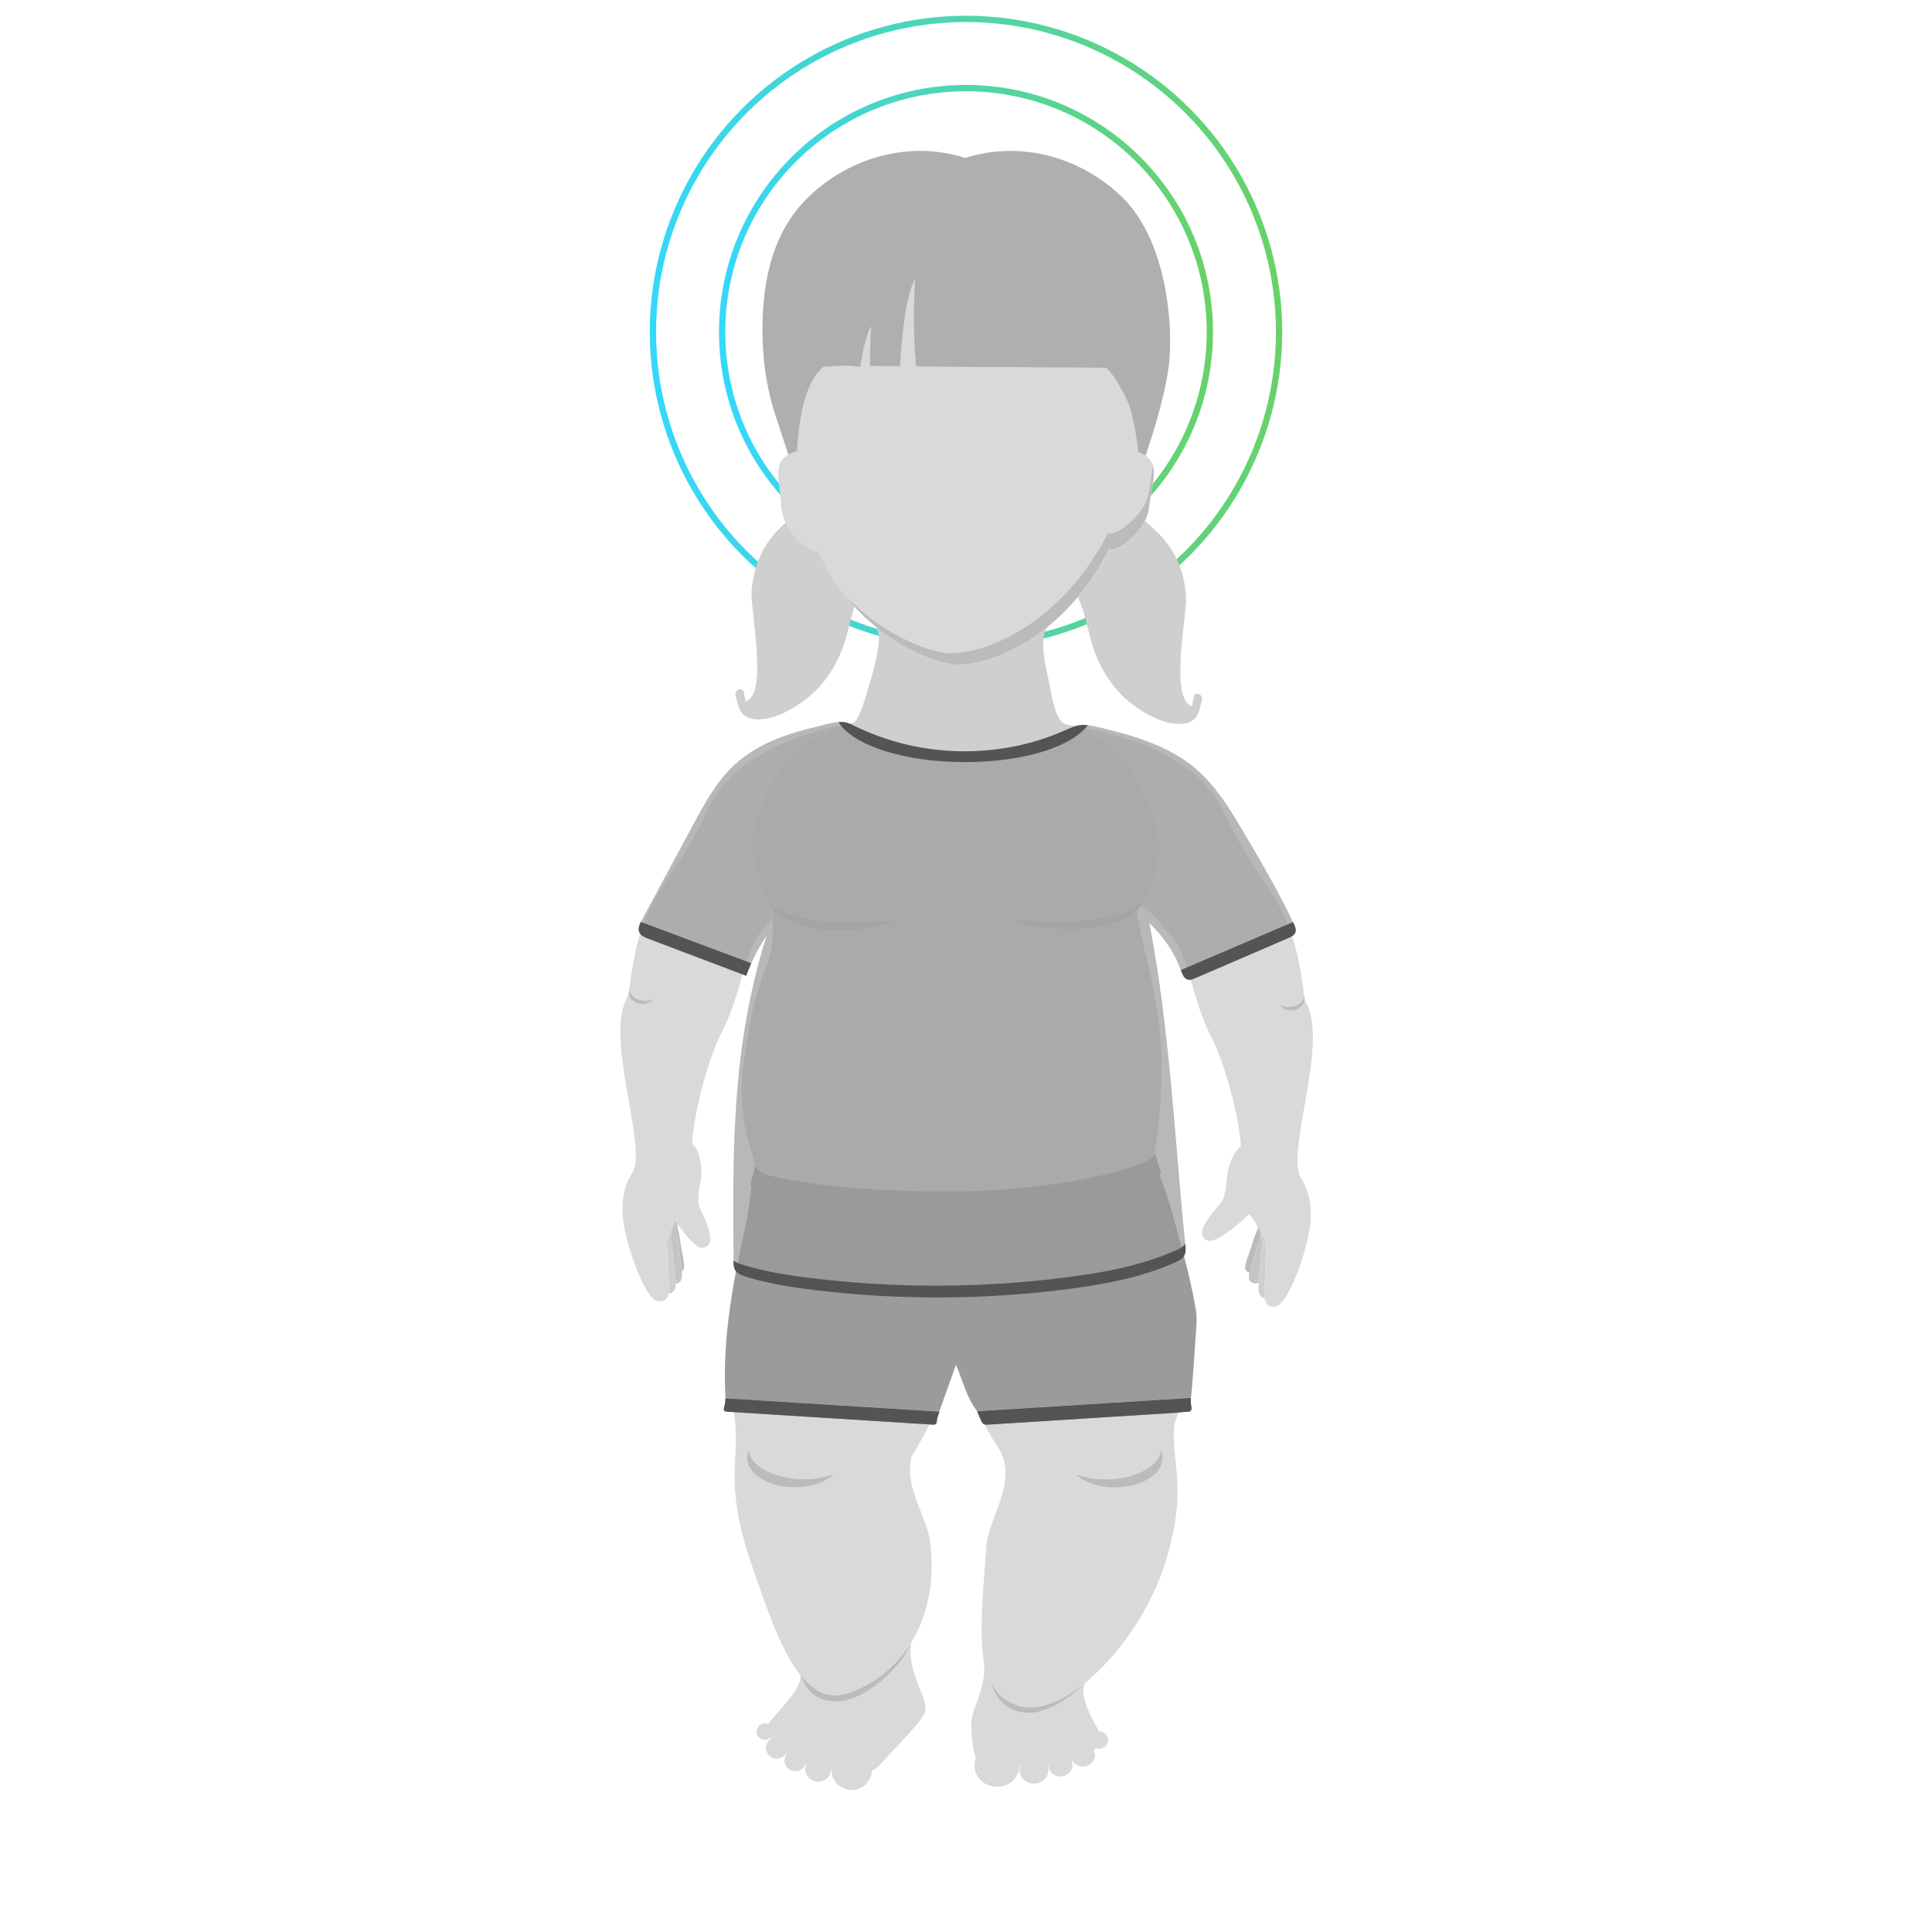 <?xml version="1.0" encoding="UTF-8"?>
<svg xmlns="http://www.w3.org/2000/svg" width="614" height="614" viewBox="0 0 614 614" fill="none">
  <circle cx="307" cy="105.5" r="99.5" stroke="url(#paint0_linear_1410_15423)" stroke-width="2"></circle>
  <circle cx="306.999" cy="105.5" r="77.497" stroke="url(#paint1_linear_1410_15423)" stroke-width="2"></circle>
  <path d="M324 561.088C324.01 557.338 320.813 554.289 316.859 554.279C312.905 554.269 309.692 557.301 309.682 561.051C309.672 564.801 312.869 567.85 316.823 567.861C320.777 567.871 323.99 564.839 324 561.088Z" fill="#D9D9D9"></path>
  <path d="M333.183 562.522C333.189 560.121 331.138 558.169 328.602 558.163C326.065 558.156 324.004 560.097 323.998 562.498C323.991 564.898 326.043 566.85 328.579 566.857C331.116 566.863 333.177 564.923 333.183 562.522Z" fill="#D9D9D9"></path>
  <path d="M340.84 560.969C340.845 558.962 339.134 557.33 337.018 557.324C334.902 557.319 333.183 558.942 333.177 560.949C333.172 562.957 334.883 564.588 336.999 564.594C339.115 564.6 340.835 562.977 340.84 560.969Z" fill="#D9D9D9"></path>
  <path d="M347.971 557.792C347.976 555.785 346.265 554.153 344.149 554.148C342.033 554.142 340.314 555.765 340.308 557.772C340.303 559.78 342.014 561.412 344.13 561.417C346.246 561.423 347.966 559.8 347.971 557.792Z" fill="#D9D9D9"></path>
  <path d="M352.158 553.025C352.162 551.499 350.862 550.258 349.255 550.254C347.648 550.25 346.341 551.484 346.337 553.009C346.333 554.535 347.633 555.776 349.24 555.78C350.848 555.784 352.154 554.551 352.158 553.025Z" fill="#D9D9D9"></path>
  <path d="M277.011 563.44C277.56 559.928 275.158 556.637 271.647 556.089C268.136 555.54 264.845 557.942 264.296 561.453C263.747 564.964 266.149 568.255 269.66 568.804C273.172 569.352 276.463 566.951 277.011 563.44Z" fill="#D9D9D9"></path>
  <path d="M264.089 562.77C264.441 560.519 262.901 558.409 260.649 558.057C258.398 557.705 256.288 559.245 255.936 561.497C255.584 563.748 257.124 565.858 259.375 566.21C261.627 566.562 263.737 565.022 264.089 562.77Z" fill="#D9D9D9"></path>
  <path d="M256.145 560.021C256.439 558.145 255.155 556.386 253.279 556.093C251.403 555.8 249.644 557.083 249.351 558.959C249.058 560.835 250.341 562.594 252.218 562.887C254.094 563.18 255.852 561.897 256.145 560.021Z" fill="#D9D9D9"></path>
  <path d="M250.276 556.034C250.569 554.157 249.286 552.399 247.41 552.106C245.534 551.812 243.775 553.096 243.482 554.972C243.189 556.848 244.472 558.607 246.348 558.9C248.225 559.193 249.983 557.91 250.276 556.034Z" fill="#D9D9D9"></path>
  <path d="M245.658 550.726C245.881 549.299 244.905 547.961 243.478 547.738C242.05 547.515 240.713 548.491 240.49 549.919C240.267 551.346 241.243 552.684 242.67 552.907C244.097 553.13 245.435 552.153 245.658 550.726Z" fill="#D9D9D9"></path>
  <path d="M323.737 542.125C316.971 540.111 313.84 535.027 312.624 527.536C313.828 536.427 308.67 542.591 308.67 548.154C308.67 550.893 309.259 558.494 311.175 560.766C313.201 563.173 316.701 560.189 322.546 560.766C341.887 562.681 351.392 556.013 349.562 550.88C348.985 549.272 342.133 539.104 344.957 534.72C337.479 540.835 329.804 543.93 323.737 542.137V542.125Z" fill="#D9D9D9"></path>
  <path d="M269.557 538.048C263.453 540.111 258.578 537.716 254.329 532.325C255.385 536.648 244.812 546.202 244.297 547.847C242.663 553.042 250.105 561.466 269.446 563.32C274.616 563.811 277.993 563.025 279.933 560.545C281.763 558.199 294.301 546.116 294.202 543.389C293.994 537.778 288.48 531.723 289.524 522.636C289.548 522.452 289.524 522.292 289.475 522.133C284.391 530.25 277.01 535.543 269.569 538.048H269.557Z" fill="#D9D9D9"></path>
  <path d="M215.844 396.693C216.028 399.603 216.556 402.145 216.716 404.086C218.312 402.858 216.716 399.1 216.151 394.262C215.868 391.806 215.414 390.811 215.254 389.755C214.775 392.174 215.598 392.641 215.856 396.681L215.844 396.693Z" fill="#BBBBBB"></path>
  <path d="M216.717 404.085C216.558 402.145 216.03 399.591 215.846 396.693C215.588 392.653 214.777 392.186 215.244 389.767C215.281 389.546 215.342 389.313 215.403 389.067C215.33 388.956 215.256 388.858 215.182 388.748C214.986 388.465 214.789 388.183 214.605 387.9C211.99 394.409 213.561 393.279 213.856 399.137C213.954 401.04 214.2 402.808 214.396 404.368C214.581 405.743 214.728 406.959 214.728 407.966C216.582 407.733 216.889 406.32 216.705 404.11L216.717 404.085Z" fill="#C5C5C5"></path>
  <path d="M214.408 404.344C214.2 402.784 213.954 401.028 213.868 399.112C213.573 393.255 212.002 394.385 214.617 387.876C214.617 387.864 214.593 387.852 214.593 387.827C214.458 388.024 214.335 388.208 214.237 388.38C210.516 396.006 212.407 394.52 212.309 400.93C212.309 401.458 212.309 401.961 212.309 402.465C212.345 404.16 212.468 405.719 212.554 407.107C212.652 408.691 212.689 410.029 212.505 411.085C214.249 410.877 214.752 409.735 214.752 407.917C214.752 406.91 214.605 405.695 214.421 404.319L214.408 404.344Z" fill="#CFCFCF"></path>
  <path d="M400.525 390.737C400.415 390.516 400.316 390.307 400.206 390.062C400.108 389.902 399.973 389.706 399.838 389.521C399.825 389.73 399.801 389.914 399.776 390.086C399.555 391.388 398.88 392.088 398.118 394.839C396.694 399.996 394.176 403.57 397.087 404.454C397.492 402.722 398.401 400.451 399.039 397.761C399.801 394.519 400.55 393.991 400.611 392.235C400.623 391.818 400.611 391.339 400.525 390.737Z" fill="#BBBBBB"></path>
  <path d="M400.611 392.223C400.549 393.979 399.8 394.52 399.039 397.749C398.413 400.426 397.492 402.71 397.086 404.442C396.632 406.394 396.841 407.635 398.904 407.917C399.235 407.966 399.616 407.831 400.034 407.622C400.132 406.308 400.328 404.786 400.451 403.116C400.512 402.317 400.562 401.495 400.574 400.635C400.672 395.797 401.777 395.686 400.598 392.211L400.611 392.223Z" fill="#C5C5C5"></path>
  <path d="M400.527 390.738C400.417 390.517 400.319 390.308 400.208 390.062C400.11 389.903 399.975 389.706 399.84 389.522C399.496 389.018 399.091 388.478 398.648 387.889C398.857 388.196 399.041 388.478 399.189 388.736C399.41 389.227 399.606 389.669 399.778 390.087C400.134 390.934 400.404 391.622 400.613 392.224C401.792 395.699 400.687 395.809 400.589 400.648C400.576 401.507 400.527 402.33 400.466 403.128C400.331 404.798 400.147 406.321 400.048 407.635C399.84 410.324 400.024 412.117 401.89 412.522C401.669 410.926 401.915 408.716 402.062 406.1C402.124 404.995 402.161 403.828 402.148 402.612C402.148 402.207 402.148 401.839 402.148 401.495C402.259 396.534 403.585 397.136 400.54 390.738H400.527Z" fill="#CFCFCF"></path>
  <path d="M214.606 387.888C214.803 388.17 214.987 388.453 215.183 388.735C215.22 387.999 215.404 387.065 215.846 385.616C215.466 386.181 215.122 386.709 214.888 387.151C214.778 387.409 214.692 387.63 214.594 387.876L214.606 387.888Z" fill="#C3DEF3"></path>
  <path d="M413.96 375.166C413.666 374.638 413.359 374.159 413.052 373.668C413.027 373.582 413.002 373.496 412.966 373.398C409.515 363.61 422.151 330.921 415.041 318.592C414.844 318.248 414.648 317.56 414.476 316.725C410.817 284.097 401.128 284.527 389.13 258.358C380.608 239.767 357.116 233.246 338.23 230.065C334.865 227.965 333.968 219.566 333.084 215.685C331.856 210.307 330.076 201.637 333.281 198.948C323.751 206.77 313.485 210.823 305.135 211.252C300.923 211.473 289.281 208.182 278.094 198.936C278.144 198.997 278.168 199.046 278.229 199.107C280.759 201.478 278.291 210.528 276.78 215.857C274.607 223.557 272.986 228.408 271.426 229.599C253.817 232.939 232.806 240.307 225.278 256.701C213.281 282.869 203.579 282.44 199.932 315.068C199.76 315.903 199.576 316.578 199.367 316.934C192.257 329.275 204.906 361.953 201.443 371.74C201.418 371.813 201.406 371.875 201.381 371.948C201.074 372.452 200.755 372.98 200.448 373.52C198.311 377.29 197.55 381.846 197.894 385.911C197.894 385.935 197.894 385.948 197.894 385.972C198.066 393.291 204.807 413.344 209.253 413.553C211.353 413.651 212.2 412.743 212.495 411.122C212.679 410.066 212.642 408.727 212.544 407.143C212.458 405.755 212.335 404.183 212.298 402.501C212.298 401.998 212.286 401.482 212.298 400.966C212.409 394.556 210.505 396.042 214.226 388.416C214.337 388.244 214.459 388.06 214.582 387.863C214.582 387.876 214.607 387.888 214.607 387.912C214.705 387.679 214.791 387.446 214.902 387.188C215.135 386.746 215.479 386.218 215.859 385.653C215.417 387.09 215.221 388.035 215.196 388.772C215.27 388.883 215.344 388.981 215.417 389.091C218.266 393.168 221.422 396.742 223.276 396.545C226.764 396.165 226.052 392.456 224.161 387.728C222.515 383.627 221.57 383.971 222.061 378.727C222.27 377.695 222.466 376.603 222.65 375.485C223.154 372.562 222.933 369.321 221.987 366.791C221.803 366.017 221.508 365.33 221.127 364.752C220.82 364.286 220.452 363.868 220.01 363.524C220.01 363.463 220.01 363.414 220.01 363.352C220.01 363.328 220.01 363.316 220.01 363.291C220.268 355.567 224.283 337.859 229.957 326.832C234.967 317.106 237.018 301.854 241.365 296.819C242.888 295.076 244.3 293.258 245.638 291.404C246.289 310.548 240.616 303.463 236.17 339.591C234.979 349.267 236.207 358.514 239.228 367.036C239.228 367.589 239.339 368.215 239.597 368.94C246.51 388.563 234.55 395.686 231.75 422.861C230.853 431.568 231.443 440.262 233.162 448.281C235.728 463.484 229.687 469.967 238.528 496.198C243.686 511.511 248.401 524.859 254.333 532.374C258.581 537.765 263.457 540.16 269.56 538.097C277.001 535.592 284.394 530.299 289.466 522.182C294.365 514.347 297.116 503.885 295.692 490.708C294.709 481.609 287.071 472.792 289.76 462.734C296.146 452.689 301.34 440.52 303.919 429.161C306.473 440.238 311.619 451.768 317.931 461.138C323.162 472.08 314.136 481.904 313.436 491.801C312.392 506.414 311.164 518.694 312.613 527.585C313.841 535.088 316.961 540.172 323.727 542.174C329.793 543.979 337.456 540.872 344.947 534.757C355.716 525.964 366.105 510.921 370.772 495.215C377.612 472.19 371.926 464.024 373.228 452.628C376.703 443.615 378.741 433.447 378.741 423.635C378.741 396.324 361.562 390.111 366.338 368.952C366.424 368.559 366.474 368.203 366.498 367.859C368.623 357.716 369.261 346.566 369.028 335.059C368.696 319.144 362.826 305.857 360.505 294.965C360.591 294.069 360.211 287.781 362.495 287.855C363.882 287.904 368.61 292.939 369.826 294.499C370.158 294.928 370.477 295.358 370.821 295.788C370.87 295.849 370.919 295.911 370.956 295.972C370.98 296.009 370.993 295.997 371.005 296.021C371.668 296.856 372.343 297.679 373.043 298.49C377.403 303.524 379.441 318.776 384.451 328.502C389.977 339.222 393.907 356.23 394.361 364.261C391.967 366.312 390.309 370.315 389.928 374.122C389.818 375.252 389.707 376.357 389.646 377.413C388.737 382.595 387.914 382.006 385.25 385.53C382.18 389.583 380.51 392.984 383.764 394.273C386.085 395.182 392.433 390.209 397.063 385.837C397.542 386.513 398.107 387.237 398.647 387.937C399.102 388.526 399.494 389.067 399.838 389.57C399.961 389.754 400.108 389.951 400.207 390.111C400.33 390.356 400.415 390.565 400.526 390.786C403.571 397.184 402.245 396.582 402.135 401.543C402.135 401.887 402.135 402.255 402.135 402.661C402.159 403.889 402.11 405.055 402.049 406.148C401.901 408.752 401.656 410.974 401.877 412.571C402.122 414.351 402.945 415.358 405.156 415.248C409.601 415.039 416.343 394.986 416.515 387.667C416.515 387.642 416.515 387.63 416.515 387.605C416.858 383.541 416.097 378.985 413.96 375.215V375.166Z" fill="#D9D9D9"></path>
  <path d="M369.064 117.507C370.427 76.553 347.66 52.89 305.822 52.89C263.984 52.89 240.984 75.411 245.761 119.779C246.141 123.34 253.19 139.55 253.264 142.988C253.264 143.148 253.276 143.307 253.288 143.467C253.178 143.467 253.067 143.467 252.957 143.504C244.889 145.972 247.775 151.437 248.266 160.855C248.732 169.894 259.465 176.721 259.907 174.781C272.322 202.878 298.356 211.596 305.147 211.253C319.932 210.491 340.697 198.42 352.756 174.118C352.155 176.856 364.177 170.52 365.22 161.162C366.264 151.83 369.457 146.537 361.635 143.59C361.684 143.16 361.757 142.742 361.794 142.313C362.654 134.503 368.806 125.428 369.076 117.519L369.064 117.507Z" fill="#D9D9D9"></path>
  <path d="M278.129 198.96C278.129 198.96 278.203 199.07 278.264 199.132C280.794 201.502 278.325 210.552 276.815 215.882C274.469 224.183 272.775 229.181 271.105 229.832C255.878 233.823 246.078 242.456 240.564 259.967C237.838 268.637 240.085 279.026 245.575 288.997C246.79 311.199 240.835 302.014 236.217 339.591C230.949 382.448 272.738 417.249 310.794 415.125C359.631 412.399 369.91 375.988 369.05 335.047C368.682 317.585 362.922 301.068 361.228 289.635C368.129 278.78 369.946 269.423 366.741 259.967C361.043 243.156 352.3 234.633 339.025 230.47C338.964 230.446 338.915 230.421 338.841 230.384C334.998 228.935 334.064 219.811 333.131 215.71C331.903 210.331 330.122 201.662 333.328 198.972C323.798 206.795 313.532 210.847 305.182 211.277C300.97 211.498 289.328 208.207 278.141 198.96H278.129Z" fill="#CFCFCF"></path>
  <path d="M237.948 460.954C237.641 461.703 237.457 462.489 237.457 463.3C237.457 468.457 244.199 472.645 252.525 472.645C257.78 472.645 262.41 470.975 265.099 468.445C262.066 469.648 258.235 470.275 254.133 470.09C245.378 469.685 238.464 465.694 237.948 460.966V460.954Z" fill="#BBBBBB"></path>
  <path d="M368.966 461.003C369.273 461.752 369.457 462.538 369.457 463.348C369.457 468.506 362.715 472.693 354.389 472.693C349.133 472.693 344.504 471.023 341.814 468.494C344.848 469.697 348.679 470.323 352.78 470.139C361.536 469.734 368.45 465.743 368.966 461.015V461.003Z" fill="#BBBBBB"></path>
  <path d="M244.643 287.45C246.411 291.539 255.069 295.518 265.495 295.518C273.796 295.518 280.808 294.683 284.197 292.571C279.973 293.074 274.901 293.295 269.375 293.295C258.409 293.295 248.978 290.643 244.631 287.438L244.643 287.45Z" fill="#BBBBBB"></path>
  <path d="M362.85 287.168C361.02 291.257 352.019 295.236 341.176 295.236C332.543 295.236 325.261 294.4 321.736 292.288C326.133 292.792 331.401 293.013 337.135 293.013C348.531 293.013 358.331 290.36 362.85 287.155V287.168Z" fill="#BBBBBB"></path>
  <path d="M352.324 168.948C339.762 194.27 318.124 206.857 302.713 207.643C297.531 207.913 281.591 203.099 268.354 189.002C281.616 205.899 299.594 211.511 305.058 211.228C319.844 210.467 340.609 198.396 352.668 174.094C352.066 176.832 364.088 170.496 365.132 161.138C365.771 155.465 367.183 151.29 366.446 148.22C366.09 150.32 365.611 152.714 365.304 155.44C364.211 165.191 351.686 171.785 352.312 168.936L352.324 168.948Z" fill="#BBBBBB"></path>
  <path d="M269.647 538.073C263.543 540.136 258.681 537.741 254.432 532.362C256.139 536.427 258.533 540.701 265.975 540.701C274.657 540.701 286.728 529.563 289 522.98C283.94 530.631 276.83 535.666 269.647 538.085V538.073Z" fill="#BBBBBB"></path>
  <path d="M323.814 542.149C319.295 540.81 316.422 538.06 314.629 534.167C316.287 538.686 319.001 544.323 327.155 544.323C332.582 544.323 339.312 540.123 344.248 535.358C337.015 541.056 329.672 543.88 323.814 542.149Z" fill="#BBBBBB"></path>
  <path d="M414.453 316.517C414.539 316.812 414.6 317.119 414.6 317.426C414.6 319.44 412.66 321.073 410.265 321.073C408.755 321.073 407.416 320.422 406.643 319.428C407.514 319.894 408.62 320.14 409.799 320.066C412.316 319.906 414.318 318.359 414.465 316.505L414.453 316.517Z" fill="#BBBBBB"></path>
  <path d="M200.028 314.491C199.942 314.786 199.881 315.093 199.881 315.4C199.881 317.413 201.821 319.047 204.216 319.047C205.726 319.047 207.065 318.396 207.838 317.401C206.966 317.868 205.861 318.113 204.682 318.04C202.165 317.88 200.163 316.333 200.016 314.479L200.028 314.491Z" fill="#BBBBBB"></path>
  <path d="M358.394 127.687C359.806 130.499 361.378 139.353 361.673 143.246C361.66 143.357 361.648 143.467 361.636 143.578C361.66 143.578 361.685 143.602 361.697 143.602C362.631 143.958 363.417 144.351 364.055 144.781C366.99 136.443 371.153 122.26 371.706 113.688C372.749 97.552 368.979 74.822 356.871 62.898C343.99 50.213 324.845 44.466 306.757 50.176C288.656 44.466 269.524 50.213 256.642 62.898C244.534 74.822 241.906 91.891 242.373 108.052C242.606 116.242 243.932 124.605 246.634 132.624C246.634 132.624 249.249 140.581 250.539 144.486C251.214 144.106 252 143.762 252.958 143.479C253.056 143.455 253.142 143.455 253.24 143.455C253.253 143.455 253.277 143.455 253.29 143.455C253.29 143.332 253.29 143.221 253.277 143.099C253.842 136.676 254.665 122.309 261.775 116.512C266.036 116.353 270.297 115.911 272.974 116.611C273.195 116.463 273.269 116.414 273.49 116.267C274.251 111.072 275.332 106.32 276.892 103.618C276.892 103.618 276.499 109.034 276.499 116.304C279.679 116.341 282.86 116.377 286.028 116.402C286.531 107.376 287.772 93.954 290.854 88.563C290.854 88.563 289.798 103.054 291.149 116.451C294.231 116.476 297.313 116.525 300.396 116.549C317.453 116.672 334.509 116.734 351.566 116.869C354.98 120.16 357.326 125.538 358.394 127.663V127.687Z" fill="#AFAFAF"></path>
  <path d="M256.112 173.578C255.559 173.185 254.994 172.718 254.417 172.203C252.661 170.643 250.88 168.531 249.689 166.062C248.682 166.984 247.737 167.892 246.926 168.764C241.793 174.266 239.3 180.786 238.834 188.277C238.49 193.852 244.188 220.573 237.028 222.943C236.746 222.133 236.636 221.138 236.341 219.923C235.923 218.203 233.357 219.21 233.762 220.917C234.548 224.196 234.916 227.548 238.858 228.408C244.63 229.661 251.703 225.584 256.087 222.244C262.19 217.602 266.427 210.725 268.649 203.443C269.73 199.906 270.455 196.234 271.572 192.71C267.164 187.884 263.087 181.965 259.906 174.769C259.734 175.506 258.113 174.99 256.124 173.578H256.112Z" fill="#CFCFCF"></path>
  <path d="M379.428 221.372C379.133 222.587 379.023 223.582 378.74 224.392C371.581 222.022 377.291 195.289 376.935 189.726C376.468 182.248 373.988 175.715 368.843 170.213C367.467 168.74 365.76 167.143 363.845 165.571C360.455 172.362 352.24 176.378 352.743 174.094C349.784 180.062 346.296 185.281 342.502 189.787C342.821 190.426 343.128 191.077 343.398 191.765C345.056 196.001 345.793 200.545 347.119 204.892C349.342 212.174 353.579 219.038 359.682 223.693C364.066 227.033 371.139 231.11 376.91 229.857C380.852 228.997 381.221 225.645 382.007 222.366C382.412 220.659 379.845 219.652 379.428 221.372Z" fill="#CFCFCF"></path>
  <g style="mix-blend-mode:multiply">
    <path d="M366.901 366.239C366.705 366.926 366.889 367.516 366.042 368.056C361.977 370.672 353.013 373.226 341.383 375.277C330.061 377.266 316.16 378.654 301.547 378.654C281.064 378.654 263.221 377.254 251.74 375.056C246.177 374 241.977 373.459 240.565 371.36C240.368 371.077 240.196 370.402 240.11 370.07L238.551 376.284C238.551 376.566 238.661 376.849 238.821 377.119C238.919 377.291 239.03 377.463 239.189 377.635C243.5 382.227 269.374 385.752 301.83 385.752C334.286 385.752 362.714 379.059 368.019 373.914C368.215 373.73 368.363 373.545 368.498 373.349C368.756 372.993 368.903 372.637 368.903 372.305L366.901 366.227V366.239Z" fill="#9C9C9B"></path>
  </g>
  <g style="mix-blend-mode:multiply">
    <path d="M230.521 445.186C230.423 447.372 229.084 448.526 231.258 448.662L296.329 452.751C298.147 452.861 297.41 452.002 297.987 450.282L298.54 448.637L230.558 444.4L230.521 445.174V445.186Z" fill="#9C9C9B"></path>
  </g>
  <path d="M379.992 415.85C378.912 409.735 377.536 403.656 375.866 397.676C373.729 390.001 371.556 380.828 368.51 373.361C368.375 373.546 368.228 373.73 368.031 373.926C362.727 379.072 333.967 385.764 301.842 385.764C269.718 385.764 243.512 382.24 239.202 377.647C239.042 377.475 238.932 377.303 238.834 377.131C238.674 377.843 238.527 378.85 238.391 380.287C238.17 382.584 237.569 386.796 237.053 389.055C236.034 393.574 235.051 398.106 234.167 402.649C232.411 411.699 231.036 420.848 230.557 430.058C230.311 434.835 230.299 439.624 230.581 444.401C253.226 445.813 275.858 447.225 298.502 448.625C300.27 443.677 302.026 438.74 303.795 433.791C306.042 438.691 307.11 444.106 310.524 448.478C333.169 447.066 355.813 445.641 378.457 444.229C378.74 444.229 380.103 422.837 380.262 420.75C380.299 418.822 380.262 417.361 379.992 415.826V415.85Z" fill="#9B9B9B"></path>
  <path d="M230.521 445.186C230.423 447.372 229.084 448.526 231.258 448.662L296.329 452.751C298.147 452.861 297.41 452.002 297.987 450.282L298.54 448.637L230.558 444.4L230.521 445.174V445.186Z" fill="#545454"></path>
  <g style="mix-blend-mode:multiply">
    <path d="M378.482 444.266L310.537 448.502L311.458 450.713C312.158 452.211 312.195 452.874 313.853 452.763L374.626 448.92C374.909 448.895 375.191 448.858 375.461 448.772L377.782 448.662C379.403 448.195 378.31 446.857 378.433 445.174L378.495 444.266H378.482Z" fill="#9C9C9B"></path>
  </g>
  <path d="M313.854 452.763L374.628 448.92C374.91 448.895 375.193 448.858 375.463 448.772L377.784 448.662C379.405 448.195 378.312 446.857 378.435 445.174L378.496 444.266L310.551 448.502L311.472 450.713C312.172 452.211 312.209 452.874 313.866 452.763H313.854Z" fill="#545454"></path>
  <path opacity="0.7" d="M411.173 293.578C411.087 293.406 411.002 293.234 410.916 293.062C410.879 292.989 410.842 292.915 410.805 292.829C406.323 283.349 401.006 274.286 395.688 265.248C391.206 257.635 386.601 249.861 379.847 244.164C371.202 236.857 359.892 233.627 348.865 231.048C347.833 230.803 346.777 230.582 345.721 230.459C344.935 230.373 344.149 230.336 343.363 230.434C341.607 230.656 339.974 231.429 338.365 232.154C324.133 238.478 307.997 240.246 292.671 237.581C284.886 236.231 277.457 233.689 270.396 230.164C269.118 229.526 267.804 229.366 266.454 229.452C264.256 229.587 261.996 230.373 259.786 230.889C256.016 231.773 252.283 232.792 248.648 234.131C243.097 236.182 237.78 239.006 233.408 243.058C227.796 248.265 224.063 255.13 220.428 261.859C214.939 272.027 209.462 282.195 203.973 292.363C203.862 292.559 203.764 292.768 203.666 292.977L204.096 293.136L236.048 305.085L238.713 306.079L238.775 306.104C240.113 303.108 241.697 300.234 243.564 297.532C232.413 333.034 232.856 365.993 233.126 400.574C233.126 400.672 233.126 400.77 233.126 400.869C233.126 401.814 233.15 402.809 233.629 403.619C234.28 404.749 235.619 405.253 236.859 405.646C243.92 407.88 251.263 409.047 258.619 409.944C285.316 413.198 312.43 413.124 339.114 409.71C350.879 408.2 362.692 406.014 373.523 401.188C374.616 400.697 375.77 400.12 376.36 399.063C376.925 398.032 376.826 396.792 376.704 395.625C376.691 395.49 376.679 395.355 376.667 395.232C376.065 396.251 374.935 396.828 373.842 397.32C362.888 402.195 350.952 404.418 339.065 405.94C312.086 409.391 284.689 409.477 257.698 406.174C255.844 405.953 253.977 405.707 252.135 405.437C253.989 405.707 255.844 405.953 257.698 406.174C284.689 409.465 312.098 409.391 339.065 405.94C350.952 404.418 362.888 402.207 373.842 397.32C374.935 396.841 376.065 396.264 376.667 395.232C373.228 361.241 371.828 327.311 365.283 293.382C365.774 293.836 366.229 294.303 366.695 294.782C368.476 296.611 370.072 298.613 371.472 300.75C373.007 303.12 374.297 305.649 375.291 308.29C375.34 308.4 375.39 308.523 375.426 308.634C375.819 309.702 376.311 310.93 377.391 311.286C378.214 311.544 379.086 311.2 379.884 310.856C389.782 306.595 399.667 302.322 409.565 298.06C410.388 297.704 411.272 297.287 411.64 296.476C412.058 295.543 411.64 294.475 411.198 293.554L411.173 293.578Z" fill="#9B9B9B"></path>
  <g style="mix-blend-mode:multiply">
    <path d="M238.636 306.373C238.673 306.288 238.722 306.202 238.759 306.116L238.698 306.091L236.033 305.096L204.08 293.148L203.65 292.988C203.11 294.093 202.705 295.321 203.233 296.39C203.724 297.397 204.878 297.888 205.922 298.281C216.323 302.223 226.725 306.165 237.138 310.107C237.58 308.842 238.084 307.601 238.624 306.373H238.636Z" fill="#9C9C9B"></path>
  </g>
  <path d="M373.816 397.319C362.862 402.195 350.926 404.417 339.039 405.94C312.059 409.391 284.663 409.477 257.671 406.173C250.242 405.265 242.813 404.098 235.678 401.826C234.769 401.544 233.824 401.188 233.111 400.586C233.111 400.684 233.111 400.782 233.111 400.881C233.111 401.826 233.136 402.821 233.615 403.631C234.266 404.761 235.604 405.265 236.844 405.658C243.905 407.893 251.249 409.059 258.605 409.956C285.301 413.21 312.416 413.136 339.1 409.722C350.864 408.212 362.678 406.026 373.509 401.2C374.602 400.709 375.756 400.132 376.345 399.076C376.91 398.044 376.812 396.804 376.689 395.637C376.677 395.502 376.665 395.367 376.652 395.244C376.051 396.263 374.921 396.841 373.828 397.332L373.816 397.319Z" fill="#545454"></path>
  <path d="M238.709 306.091L236.044 305.096L204.092 293.148L203.662 292.988C203.122 294.093 202.717 295.321 203.245 296.39C203.736 297.397 204.89 297.888 205.934 298.281C216.335 302.223 226.736 306.165 237.15 310.107C237.592 308.842 238.095 307.601 238.636 306.373C238.672 306.288 238.722 306.202 238.758 306.116L238.697 306.091H238.709Z" fill="#545454"></path>
  <path d="M377.364 311.298C378.186 311.556 379.058 311.212 379.856 310.868C389.754 306.607 399.639 302.333 409.537 298.072C410.36 297.716 411.244 297.299 411.612 296.488C412.03 295.555 411.612 294.487 411.17 293.566C411.084 293.394 410.998 293.222 410.913 293.05L375.264 308.289C375.313 308.4 375.362 308.523 375.399 308.633C375.792 309.701 376.283 310.929 377.364 311.286V311.298Z" fill="#545454"></path>
  <path d="M343.373 230.434C341.616 230.656 339.983 231.429 338.375 232.154C324.142 238.478 308.006 240.246 292.681 237.581C284.895 236.231 277.466 233.689 270.405 230.164C269.128 229.526 267.814 229.366 266.463 229.452C270.884 236.771 287.106 242.199 306.447 242.199C325.788 242.199 340.487 237.262 345.743 230.459C344.957 230.373 344.171 230.336 343.385 230.434H343.373Z" fill="#545454"></path>
  <defs>
    <linearGradient id="paint0_linear_1410_15423" x1="407.5" y1="-37.603" x2="193.897" y2="-23.95" gradientUnits="userSpaceOnUse">
      <stop stop-color="#6AD260"></stop>
      <stop offset="1" stop-color="#33D8FF"></stop>
    </linearGradient>
    <linearGradient id="paint1_linear_1410_15423" x1="385.496" y1="-6.273" x2="218.658" y2="4.391" gradientUnits="userSpaceOnUse">
      <stop stop-color="#6AD260"></stop>
      <stop offset="1" stop-color="#33D8FF"></stop>
    </linearGradient>
  </defs>
</svg>
